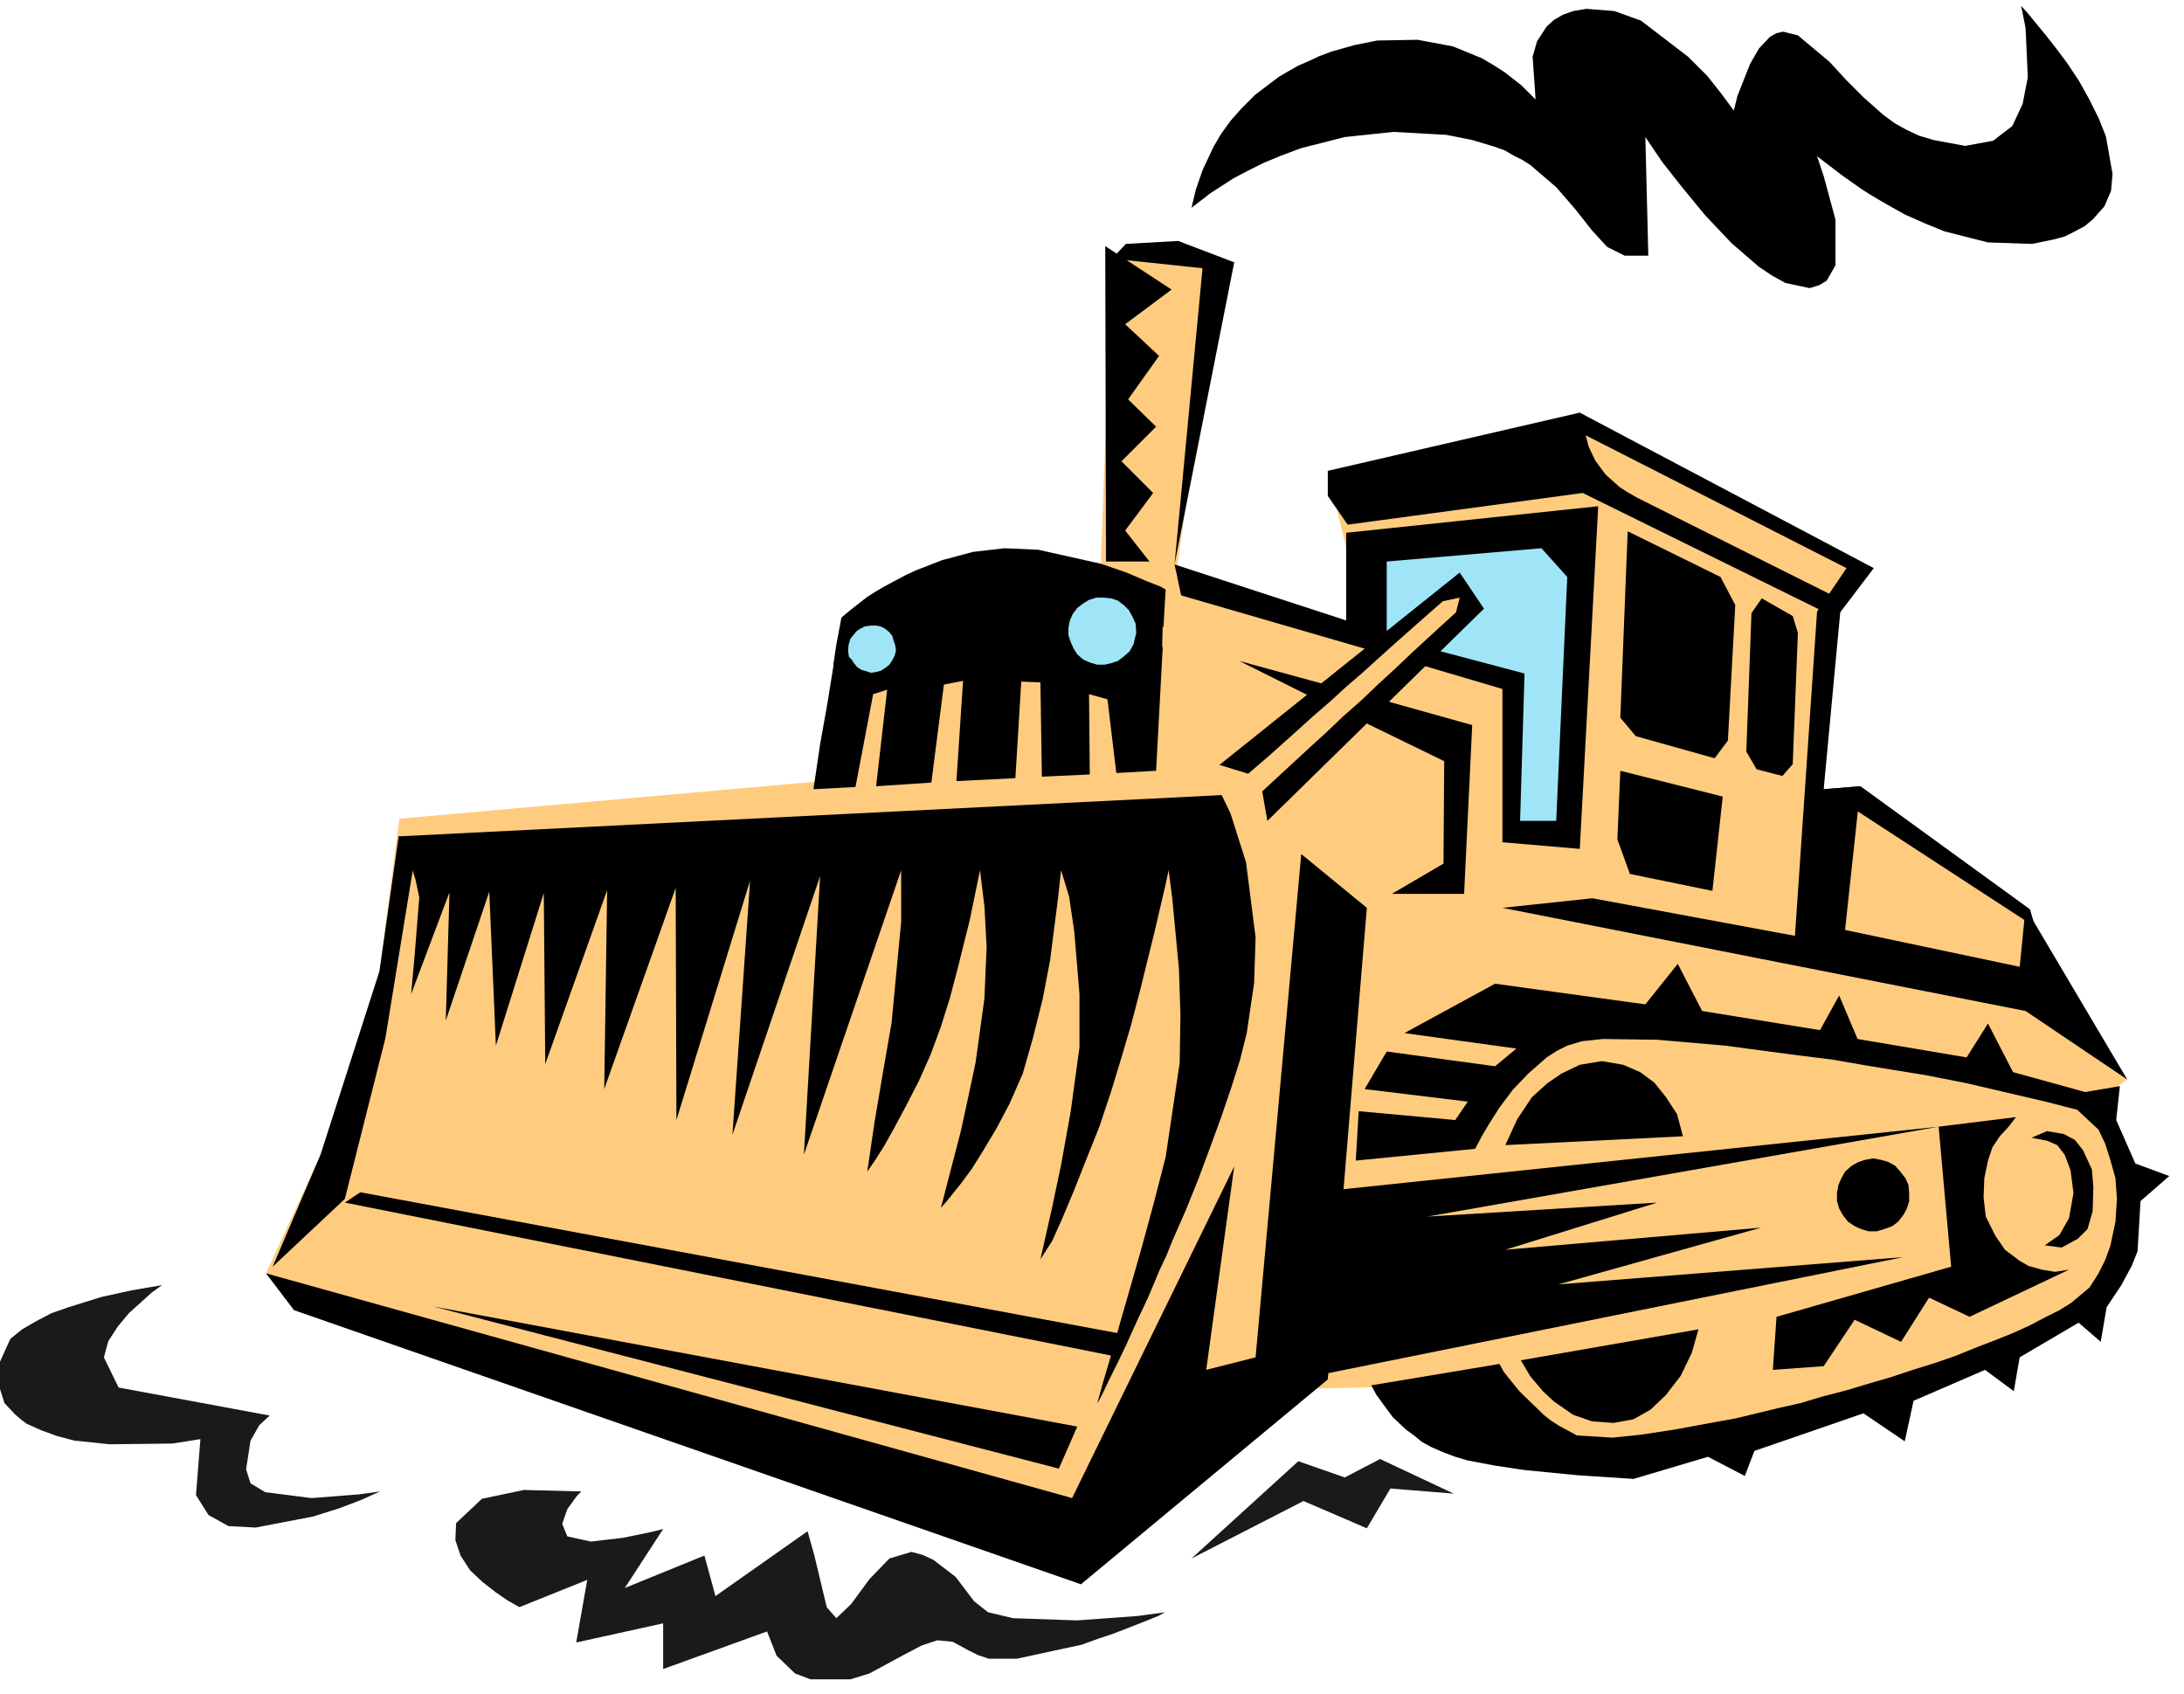 <svg xmlns="http://www.w3.org/2000/svg" fill-rule="evenodd" height="364.198" preserveAspectRatio="none" stroke-linecap="round" viewBox="0 0 2964 2299" width="469.545"><style>.pen1{stroke:none}.brush3{fill:#000}</style><path class="pen1" style="fill:#ffcc7f" d="m542 1111 596-53 39-248 317-45 15-414 73-10 72 22-58 419 259 79-53-222 342-79 377 213-38 61-8 237 68 18 219 169 30 111 95 96-46 33 45 112-18 120-47 65-522 162-158 45-207-121-223 5-293 192-1005-314-52-36 74-161 80-249 27-207z"/><path class="pen1" d="M1432 795v117l128 3 5-94-56-29-77 3zm-288 50 61-18 30 36-18 59-73 16v-93zm711 16 1-123 256-15 44 67-34 338-71-2 2-197-124-39 73-71-22-25-108 78-17-11z" style="fill:#a0e5f7"/><path class="pen1 brush3" d="m1541 841 1 18-6 25 41 4 1-43-37-4zm407 41 121 32-6 200h49l15-331-35-39-210 18v106l-17 16-262-76-9-42 233 76V723l342-36-25 465-105-9V935l-115-34 24-19zM541 1135l1117-56 12 25 21 66 13 102-2 62-10 68-9 36-12 38-14 41-15 41-16 43-17 42-18 41-8 20-9 19-8 19-8 19-16 34-14 31-13 27-11 22-8 17-7 13 8-29 10-34 12-43 15-52 16-56 16-59 16-62 19-128 1-65-2-62-9-95-5-39-5 23-14 60-20 81-12 46-13 44-14 46-16 48-18 45-17 43-16 38-13 29-16 25 16-71 12-57 13-72 12-88v-72l-7-84-7-48-11-36-4 37-11 86-10 52-13 52-14 49-18 41-18 34-18 30-15 24-14 19-20 25-8 9 8-31 19-73 10-46 10-47 12-87 3-70-3-55-6-49-14 68-17 68-10 38-12 38-14 38-8 18-8 18-17 33-16 30-14 25-12 19-11 16 10-68 11-65 12-69 13-137v-70l-132 386 22-378-119 351 24-345-100 325-1-315-97 273 4-270-84 236-2-232-65 207-9-209-59 175 5-174-52 138 5-56 6-75-5-24-9-28-14-31z"/><path class="pen1 brush3" d="m361 1728 1094 305 220-450-38 276 67-17 62-683 89 73-53 640-335 278-1068-372-38-50z"/><path class="pen1 brush3" d="m1793 1617 838-88-694 122 312-19-206 64 347-30-275 77 468-37-798 161 8-250zm9-978 342-79 12 46 9 19 14 19 19 17 11 7 12 7 274 137-12 22-335-165-319 43-27-39v-34z"/><path class="pen1 brush3" d="m2209 721-10 253 21 25 107 30 18-24 10-184-20-38-126-62zm-10 325-4 93 17 47 112 23 14-128-139-35zm-359 529 162-16 9-17 10-17 14-22 18-24 21-22 25-22 14-9 14-7 20-6 28-3 74 1 92 8 98 13 48 6 46 8 43 7 37 6 56 11 107 25 43 11 29 27 9 19 7 22 7 25 2 28-1 15-1 16-7 33-7 19-9 18-12 19-25 21-16 10-20 10-21 11-22 10-25 10-26 10-27 11-29 10-29 9-30 10-31 9-30 9-31 8-30 9-31 7-29 7-29 7-28 5-54 10-46 7-39 4-48-3-24-13-11-7-10-8-33-32-21-26-6-11-174 29 7 13 22 30 18 17 11 8 11 9 13 7 16 7 16 6 17 5 37 7 40 6 72 7 76 5 101-30 50 26 13-34 148-51 56 38 12-55 97-42 39 29 8-46 80-47 30 26 8-47 6-9 14-21 14-26 8-20 4-68 39-34-46-17-26-59 5-46-47 8-98-27-34-66-29 46-148-25-25-59-26 47-160-26-33-64-44 55-204-28-123 67 152 21-29 24-147-20-30 51 140 17-17 25-131-12-4 67z"/><path class="pen1 brush3" d="m2466 830-30 440-275-51-122 13 710 140 138 93-138-233-8 80-237-50 21-195-50 4 25-267-34 26zm-966-496 1 428h59l-33-42 38-51-43-43 47-47-38-37 42-59-46-43 63-47-90-59z"/><path class="pen1 brush3" d="m1594 766 38-402-123-13 19-20 71-4 76 29-81 410zm449 788 241-12-8-30-15-23-16-20-19-14-23-10-29-5-30 5-25 12-19 13-21 19-20 30-16 35zm21 292 13 22 17 20 15 14 26 18 26 9 29 2 27-5 23-13 21-20 20-26 15-31 9-32-241 42zm504-182-11 4-10 3h-11l-10-3-9-4-9-6-7-9-5-9-3-10v-11l2-11 4-9 5-9 9-8 9-5 9-3 11-2 11 2 10 3 9 5 7 8 7 9 4 9 1 11v11l-3 10-5 9-7 9-8 6z"/><path class="pen1 brush3" d="m2411 1787 237-68-17-190 105-13-10 13-12 13-10 15-6 18-5 24-1 26 3 26 13 26 13 19 20 15 12 7 18 5 18 3 19-3-135 64-55-26-38 60-63-30-42 63-69 5 5-72zm-932-736-65 3-2-128-26-1-8 131-80 4 9-136-26 5-17 133-75 5 15-131-19 6-24 126-57 3 9-61 10-56 9-56 23-4 4 6 4 5 6 4 7 2 6 2 7-1 7-2 6-4 5-4 4-6 3-6 2-7-1-7-2-6-2-7-4-5-6-5-6-3-6-1h-7l-8 1-6 3-5 3-5 6-4 5-2 7-17 1 7-37 12-10 14-11 9-7 11-7 12-7 13-7 15-8 15-7 18-7 18-7 19-5 22-6 43-5 46 2 85 19 35 12 28 12 18 7 7 4-3 51-38-5-4-9-5-9-7-7-8-6-9-3-10-1h-10l-10 3-8 5-8 6-6 8-4 9-2 10v10l3 9 4 9 5 8 8 7 9 4 10 3h10l9-2 9-3 8-6 8-7 5-9 40 3-9 168-54 3-12-100-25-7 1 109zm996 20 287 187-7-24-230-167-50 4zm-858-789 6-25 9-26 15-32 10-17 13-18 15-17 18-18 21-16 12-9 12-7 14-8 14-6 15-7 16-6 32-9 30-6 55-1 48 9 39 16 17 10 14 9 23 18 19 19-4-58 6-21 13-20 10-9 12-7 14-5 18-3 38 3 36 13 64 49 26 26 19 24 17 23 5-20 17-43 12-21 15-16 9-5 9-2 20 5 43 36 22 24 24 24 27 24 15 11 16 9 17 8 20 6 43 8 38-7 26-20 14-30 7-36-3-67-6-30 9 10 23 28 15 19 15 20 16 24 14 25 13 26 10 25 9 51-2 23-9 21-16 18-11 9-13 7-14 7-15 4-29 6-60-2-59-15-27-11-27-12-25-14-12-7-10-6-11-7-10-7-17-12-34-26 9 27 16 59v62l-12 21-10 6-13 4-33-7-18-10-18-12-37-32-36-38-32-39-26-33-23-34 4 161h-32l-24-12-21-23-22-28-26-30-35-30-11-7-12-6-12-7-14-5-30-9-35-7-72-4-66 7-59 15-27 10-24 10-22 11-19 10-17 11-14 9-26 20zM468 1632l1047 209 17-29-1043-194-21 14zm969 361-849-220 874 163-25 57zm-896-858-26 183-80 249-65 152 98-92 55-218 44-270-26-4zm1582-559 383 195-40 59 23 12 54-71-399-211-21 16zm261 468-14-24 7-188 14-20 42 24 7 23-7 178-14 16-35-9zm-729-6 326-261 33 49-294 288-7-40 27-25 39-36 22-20 22-21 25-22 23-22 24-22 21-20 38-35 22-20 5-20-23 5-33 29-35 31-41 37-22 19-23 21-22 19-21 19-38 34-29 25-26-8-13-4z"/><path class="pen1 brush3" d="m2757 1544 21-9 23 4 15 8 11 14 12 26 2 24-1 33-7 24-13 13-22 12-23-3 20-14 13-23 6-34-4-31-8-21-10-13-14-6-21-4zM1682 897l117 32-19 17-98-49zm191 52 125 35-11 229h-98l70-41 1-139-117-57 30-27zm-738-74-4 27 26-5-5-6-1-8 1-13-17 5z"/><path class="pen1" d="m220 1744-41 7-41 9-45 14-23 8-21 11-19 11-16 13-14 31v37l6 19 14 15 8 7 8 6 20 9 22 8 23 6 48 5 85-1 38-6-6 76 17 27 27 15 37 2 78-15 35-11 29-11 27-12-29 4-64 5-63-8-20-12-6-19 6-39 12-21 14-13-205-38-20-41 6-22 13-20 15-18 31-28 14-10zm569 280-78-2-57 12-35 33-1 23 7 21 13 20 17 16 18 14 16 11 16 9 92-37-15 85 118-26v62l141-51 13 33 25 24 21 8h54l26-8 24-13 24-13 23-12 21-7 21 2 22 12 12 6 15 5h38l88-19 22-8 21-7 36-14 25-10 9-5-37 5-82 6-87-3-34-8-19-15-25-33-30-23-15-7-15-4-30 9-27 28-25 34-20 19-13-15-17-71-9-32-125 88-15-55-108 44 52-80-16 4-39 8-43 5-32-7-7-17 7-20 13-18 6-6zm973-41-145 132 152-78 86 37 32-54 86 7-100-47-48 25-63-22z" style="fill:#1a1a1a"/></svg>
